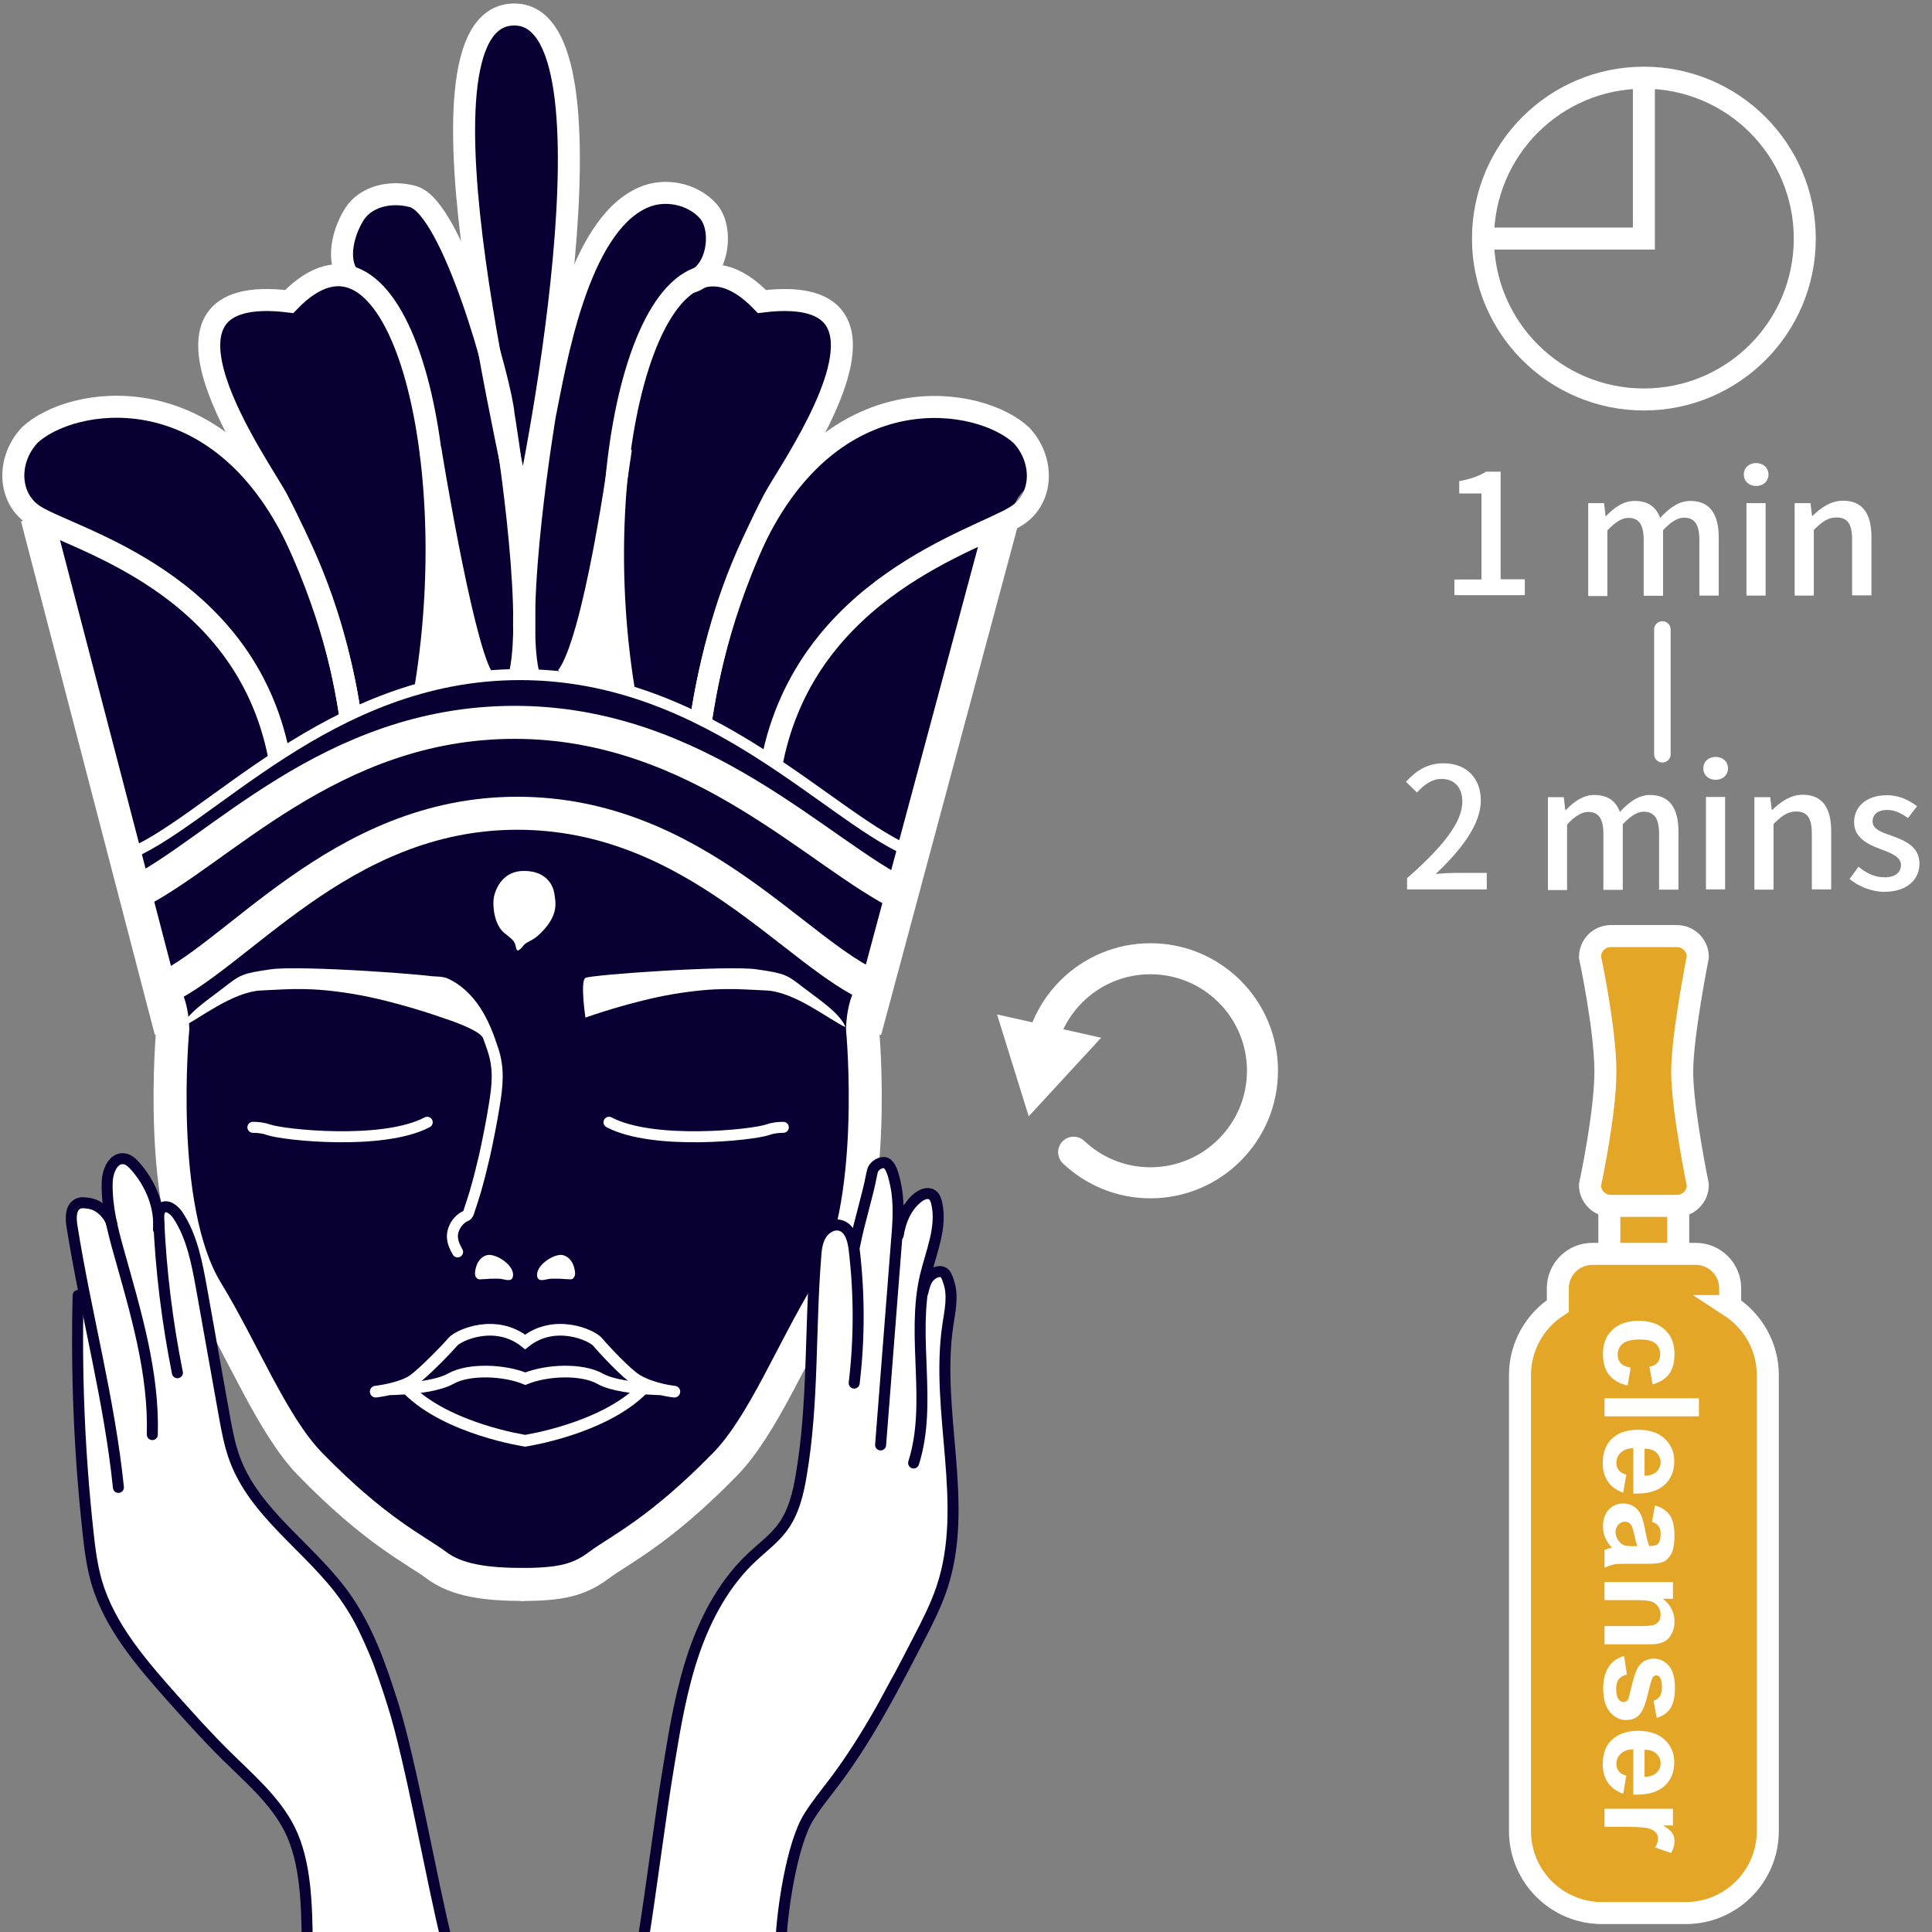 <?xml version="1.0" encoding="UTF-8"?>
<svg id="_圖層_2" data-name="圖層 2" xmlns="http://www.w3.org/2000/svg" xmlns:xlink="http://www.w3.org/1999/xlink" viewBox="0 0 87.78 87.78">
  <rect x="0" y="0" width="87.78" height="87.78" fill="#808080" stroke="none"/>
  <defs>
    <style>
      .cls-1, .cls-2, .cls-3, .cls-4, .cls-5, .cls-6, .cls-7, .cls-8, .cls-9 {
        fill: none;
      }

      .cls-2 {
        stroke-width: 1.5px;
      }

      .cls-2, .cls-3, .cls-4, .cls-5, .cls-10, .cls-6, .cls-7, .cls-8, .cls-9 {
        stroke-miterlimit: 10;
      }

      .cls-2, .cls-3, .cls-4, .cls-10, .cls-6, .cls-7, .cls-8, .cls-9 {
        stroke: #fff;
      }

      .cls-11 {
        clip-path: url(#clippath);
      }

      .cls-12 {
        fill: #fff;
      }

      .cls-13 {
        fill: #080032;
      }

      .cls-3 {
        stroke-width: 1.41px;
      }

      .cls-3, .cls-4, .cls-5, .cls-7, .cls-8 {
        stroke-linecap: round;
      }

      .cls-4, .cls-5, .cls-9 {
        stroke-width: .5px;
      }

      .cls-5 {
        stroke: #080032;
      }

      .cls-10 {
        fill: #e4a626;
      }

      .cls-7 {
        stroke-width: .53px;
      }

      .cls-8 {
        stroke-width: .75px;
      }
    </style>
    <clipPath id="clippath">
      <rect class="cls-1" width="87.78" height="87.78"/>
    </clipPath>
  </defs>
  <g id="_圖層_1-2" data-name="圖層 1">
    <g class="cls-11">
      <path class="cls-13" d="M40.32,42.45c-.3,1.03-.77,2.13-.94,3.18-.18,1.16,.24,2.41,.15,3.59-.04,.49-.15,1.01-.15,1.52,0,.66-.2,1.36-.31,1.9-.15,.75-.15,1.53-.3,2.29-.28,1.43-.75,2.83-1.51,4.09-1.45,2.4-2.61,5-4.46,7.14-1.26,1.45-2.25,2.89-3.92,3.87-1.59,.93-3.46,1.68-5.33,1.7-1.5,.01-2.95-.04-4.23-.83-.99-.61-1.57-1.12-2.16-2.13-.62-1.04-1.82-1.75-2.66-2.63-.97-1.02-1.85-2.12-2.58-3.32-.47-.77-.79-1.53-1.41-2.17-.61-.63-1.13-1.34-1.55-2.11-.81-1.51-1.18-3.23-1.06-4.94,.2-2.9-.12-5.84-.67-8.6-.34-1.68-.53-3.39-.91-5.08-.46-2.04-1.15-3.97-1.58-5.98-.36-1.68-.88-3.2-1.56-4.78-.48-1.09-.84-2.11-1.1-3.27-.19-.86-.37-1.5-.75-2.3-.38-.8-.9-1.59-.58-2.51,.45-1.28,1.4-1.76,2.57-2.27,.39-.17,.65-.09,1.06-.06,.75,.06,1.4,.09,2.1,.25,1.36,.3,2.78,.85,4.03,1.43,.29-.83-.21-1.96-.47-2.76-.31-.98-.99-3.52,.54-3.92,.85-.22,1.67,.33,2.49,.1,.69-.19,1.58-.65,1.98-1.26,.44-.66,.6-1.46,.94-2.17,.56-1.14,1.56-1.64,2.84-1.11,.89,.38,1.96,1.52,2.4,2.41-.16-.31,0-1.09,.02-1.44,.02-.52,.06-1.03,.09-1.55,.05-.9-.13-1.68-.2-2.56-.04-.47,0-.96,0-1.44,0-.48,0-.97,.16-1.43,.13-.39,.35-.7,.46-1.1,.11-.4,.18-.7,.52-1,.77-.67,1.99-.23,2.55,.53,.38,.52,.48,1.48,.48,2.11,0,.87,.1,1.74,.17,2.6,.09,1.11,.17,2.14,.33,3.23,.08,.55,.09,1.1,.09,1.67,0,.54,.2,1.13,0,1.64,.34-.82,.78-1.43,1.36-2.09,.49-.56,.91-1.25,1.63-1.57,.63-.28,1.33-.54,2.04-.4,.7,.14,1.33,.3,1.42,1.07,.09,.77-.1,1.66,.08,2.41,.29,.1,.33,.45,.57,.6,.16,.11,.44,.11,.65,.27,.47,.37,.69,.63,1.36,.57,.99-.1,2.64-.37,2.99,.91,.29,1.08-.14,1.95-.4,2.94-.27,1.03-.33,2.03-1.01,2.87,.05-.55,1.7-.75,2.16-.83,.89-.14,1.71-.63,2.57-.73,1.46-.16,3.65-.06,4.75,1,.56,.53,1.1,1.33,.62,2.08-.17,.26-.39,.37-.52,.68-.19,.46-.22,1.01-.35,1.49-.09,.34-.29,.61-.44,.92-.16,.34-.24,.7-.37,1.06-.39,1.11-.62,2.08-.77,3.26-.1,.83-.25,1.62-.42,2.43-.28,1.35-.88,2.68-1.36,4-.73,2.01-1.41,4.02-2,6.07-.05,.16-.09,.31-.14,.47Z"/>
      <g>
        <path class="cls-2" d="M23.83,71.99c-1.8,0-3.09-.19-4.01-.88-.92-.69-2.75-1.52-5.75-4.61-1.71-1.77-3.02-5.12-4.68-7.84-2.31-3.79-1.54-11.9-1.54-11.9,0,0,0-1.36-.62-1.86"/>
        <path class="cls-12" d="M26.6,46.24s-.25-1.67,0-1.81c.25-.14,6.44-.58,7.77-.39,1.32,.19,1.38,.25,2.12,.82s1.65,1.15,1.93,1.81c-.74-.33-2.31-1.62-3.63-1.67-1.32-.06-2.2-.16-4.16,.16-1.96,.33-4.02,1.07-4.02,1.07Z"/>
        <path class="cls-12" d="M21.6,45.67s-.45-.89-1.43-.99c-.02-.13-.05-.22-.1-.25-.25-.14-6.44-.58-7.77-.39-1.32,.19-1.38,.25-2.12,.82-.74,.58-1.65,1.15-1.93,1.81,.74-.33,2.31-1.62,3.64-1.67,1.32-.06,2.2-.16,4.16,.16,1.96,.33,4.02,1.07,4.02,1.07h0c.47,.15,1.52,.52,1.81,.84,.38,.42-.29-1.41-.29-1.41Z"/>
        <path class="cls-2" d="M39.81,44.89c-3.56-1.41-8.19-7.94-16.31-7.94s-12.83,6.69-16.38,8.11"/>
        <path class="cls-4" d="M11.49,51.22c.24,0,.49,.03,.71,.11,.69,.24,5.2,.72,7.21-.34"/>
        <path class="cls-4" d="M35.59,51.22c-.24,0-.49,.03-.71,.11-.69,.24-5.2,.72-7.21-.34"/>
        <path class="cls-7" d="M30.64,63.23s-.94-.09-1.69-.52c-.48-.28-1.54-1.43-1.8-1.74-.26-.31-1.95-1.07-3.29,0-1.34-1.07-3.03-.31-3.29,0-.26,.31-1.34,1.42-1.8,1.74-.56,.39-1.7,.52-1.7,.52"/>
        <path class="cls-7" d="M29.97,63.12s-.19,0-.46-.02c-.62-.04-1.69-.14-2.25-.46-.82-.46-2.41-.4-3.39,0-.98-.4-2.57-.46-3.39,0-.57,.32-1.64,.43-2.25,.46-.28,.02-.46,.02-.46,.02"/>
        <path class="cls-7" d="M29.19,63.12c-1.8,1.81-5.33,2.34-5.33,2.34,0,0-3.53-.53-5.33-2.34"/>
        <path class="cls-12" d="M21.67,58.08c.07,.06,.15,.05,.24,.04,.11,0,.22-.01,.34-.02,.15,0,.31-.01,.46,0,.23,.02,.53,.17,.59-.09,.12-.49-.73-1.05-1.14-.99-.24,.04-.42,.24-.5,.46-.05,.13-.11,.36-.06,.5,0,.02,.02,.04,.04,.06,.01,.02,.02,.03,.03,.04Z"/>
        <path class="cls-12" d="M26.05,58.08c-.07,.06-.15,.05-.24,.04-.11,0-.22-.01-.34-.02-.15,0-.31-.01-.46,0-.23,.02-.53,.17-.6-.09-.11-.49,.73-1.05,1.14-.99,.23,.04,.42,.24,.5,.46,.05,.13,.11,.36,.06,.5,0,.02-.02,.04-.04,.06-.01,.02-.02,.03-.03,.04Z"/>
        <path class="cls-4" d="M19.47,44.67c.33-.12,.73,0,.73,0,.59,.25,1.07,.73,1.42,1.27,.35,.54,.58,1.15,.78,1.76,.29,.88,.2,1.66,.05,2.56-.12,.75-.27,1.49-.43,2.23-.13,.56-.27,1.12-.43,1.67-.08,.26-.16,.52-.25,.78-.03,.09-.05,.2-.11,.26-.05,.05-.13,.07-.19,.11-.12,.08-.2,.16-.29,.28-.13,.19-.22,.43-.19,.67,.02,.23,.12,.42,.23,.62"/>
        <line class="cls-2" x1="1.68" y1="23.5" x2="7.76" y2="46.83"/>
        <line class="cls-2" x1="39.31" y1="46.83" x2="45.49" y2="23.81"/>
        <path class="cls-2" d="M41.07,40.7c-3.86-1.85-9.29-7.88-17.69-7.88s-13.47,5.94-17.33,7.81"/>
        <path class="cls-9" d="M41.65,38.81c-3.83-1.41-9.29-8.16-18.03-8.16s-14.18,6.84-18,8.26"/>
        <path class="cls-6" d="M15.92,32.56c-.44-2.93-1.26-5.72-2.57-8.33-3.69-7.31-10.13-6.2-11.99-4.47-1.06,1.12-1.02,2.9,.23,3.68,1.74,1.09,9.49,2.95,11.08,10.87"/>
        <path class="cls-6" d="M15.92,32.56c-.31-2.08-1.01-5.44-3.31-9.85-.76-1.46-6.9-9.92,.53-9.01,4.83-5.01,7.96,6.67,6.2,17.5"/>
        <g>
          <path class="cls-6" d="M31.84,32.78c.44-2.93,1.26-5.94,2.57-8.54,3.69-7.31,10.13-6.2,11.99-4.47,1.06,1.12,1.02,2.9-.23,3.68-1.74,1.09-9.51,3.21-11.09,11.14"/>
          <path class="cls-6" d="M31.84,32.78c.31-2.08,1.01-5.65,3.31-10.07,.54-1.04,3.84-5.67,2.95-7.89-.35-.88-1.37-1.38-3.48-1.12-4.83-5.01-8.04,6.79-6.28,17.62"/>
        </g>
        <path class="cls-6" d="M19.55,20.38s1.38,8.58,2.32,10.31"/>
        <path class="cls-6" d="M28.21,20.38s-1.19,8.86-2.47,10.39"/>
        <path class="cls-6" d="M23.72,23.76c.1-1-5.69-22.94-.41-23.1,5.28-.17,.73,22.1,.41,23.1"/>
        <path class="cls-6" d="M15.75,12.42c-.45-.78-.11-1.97,.36-2.7,.51-.79,1.63-1.07,2.65-.79,1.81,.5,4.01,8.53,4.12,9.91,0,0,1.46,8.77,.74,11.8"/>
        <path class="cls-6" d="M24.01,30.64c-.72-3.03,.75-11.8,.75-11.8,.46-2.22,1.44-8.53,4.45-9.86,1.02-.46,2.31-.16,2.99,.64,.67,.8,.46,2.78-.8,3.2"/>
        <path class="cls-12" d="M23.75,43s-.16,.2-.23,.18c-.03,0-.06-.03-.09-.19-.04-.27-.25-.37-.55-.63-.44-.39-.51-1.26-.44-1.6,.08-.39,.41-1.2,1.38-1.19,1.07,.01,1.33,.73,1.37,1.05,.06,.4,.2,.97-.64,1.79-.4,.4-.63,.34-.8,.59Z"/>
        <path class="cls-2" d="M23.66,71.99c1.8,0,2.64-.19,3.56-.88,.92-.69,2.74-1.52,5.75-4.61,1.71-1.77,3.02-5.12,4.68-7.84,2.31-3.79,1.54-11.9,1.54-11.9,0,0,0-1.36,.62-1.86"/>
        <path class="cls-12" d="M20.22,24.75s-.1,6.08-.67,6.32c.97-.13,2.32-.37,2.32-.37l-1.65-5.95Z"/>
        <path class="cls-12" d="M27.45,24.75s-.79,5.67-1.66,5.8c.54,.31,2.84,.84,2.84,.84l-1.18-6.65Z"/>
      </g>
      <path class="cls-3" d="M47.18,48.95c0-.1,0-.2,0-.3,0-2.81,2.28-5.09,5.09-5.09s5.09,2.28,5.09,5.09-2.28,5.09-5.09,5.09c-1.35,0-2.58-.53-3.49-1.39"/>
      <polygon class="cls-12" points="46.74 50.72 50.03 47.15 45.3 46.09 46.74 50.72"/>
      <path class="cls-6" d="M82,10.84c0,4.04-3.27,7.31-7.31,7.31s-7.31-3.27-7.31-7.31,3.27-7.31,7.31-7.31,7.31,3.27,7.31,7.31Z"/>
      <polyline class="cls-6" points="74.69 3.88 74.69 10.84 67.38 10.84"/>
      <g>
        <path class="cls-12" d="M66.08,26.33h1.23v-3.91h-1.01v-.56c.53-.1,.9-.23,1.22-.43h.66v4.89h1.1v.72h-3.2v-.72Z"/>
        <path class="cls-12" d="M72.16,22.86h.72l.07,.59h.02c.36-.38,.78-.69,1.3-.69,.63,0,.98,.29,1.16,.77,.41-.44,.84-.77,1.37-.77,.88,0,1.29,.59,1.29,1.66v2.64h-.88v-2.53c0-.72-.23-1.01-.7-1.01-.29,0-.59,.19-.95,.57v2.98h-.88v-2.53c0-.72-.22-1.01-.7-1.01-.28,0-.59,.19-.95,.57v2.98h-.87v-4.2Z"/>
        <path class="cls-12" d="M79.23,21.56c0-.31,.24-.52,.56-.52s.56,.21,.56,.52-.24,.52-.56,.52-.56-.21-.56-.52Zm.12,1.3h.87v4.2h-.87v-4.2Z"/>
        <path class="cls-12" d="M81.54,22.86h.72l.07,.58h.02c.39-.37,.82-.69,1.39-.69,.89,0,1.29,.59,1.29,1.66v2.64h-.88v-2.53c0-.72-.21-1.01-.71-1.01-.39,0-.66,.2-1.03,.57v2.98h-.87v-4.2Z"/>
        <path class="cls-12" d="M63.93,39.9c1.66-1.46,2.51-2.55,2.51-3.48,0-.61-.33-1.03-.95-1.03-.44,0-.81,.28-1.11,.62l-.5-.49c.48-.52,.98-.84,1.71-.84,1.03,0,1.69,.67,1.69,1.69,0,1.08-.86,2.21-2.05,3.34,.29-.03,.64-.05,.92-.05h1.4v.75h-3.62v-.51Z"/>
        <path class="cls-12" d="M70.33,36.22h.72l.07,.59h.02c.36-.38,.78-.69,1.3-.69,.63,0,.98,.29,1.16,.77,.41-.44,.84-.77,1.37-.77,.88,0,1.29,.59,1.29,1.66v2.64h-.88v-2.53c0-.72-.23-1.01-.7-1.01-.29,0-.59,.19-.95,.57v2.98h-.88v-2.53c0-.72-.22-1.01-.7-1.01-.28,0-.59,.19-.95,.57v2.98h-.87v-4.2Z"/>
        <path class="cls-12" d="M77.39,34.91c0-.31,.24-.52,.56-.52s.56,.21,.56,.52-.24,.52-.56,.52-.56-.21-.56-.52Zm.12,1.3h.87v4.2h-.87v-4.2Z"/>
        <path class="cls-12" d="M79.71,36.22h.72l.07,.58h.02c.39-.37,.82-.69,1.39-.69,.89,0,1.29,.59,1.29,1.66v2.64h-.88v-2.53c0-.72-.21-1.01-.71-1.01-.39,0-.66,.2-1.03,.57v2.98h-.87v-4.2Z"/>
        <path class="cls-12" d="M84.03,39.94l.41-.56c.37,.3,.74,.48,1.19,.48,.5,0,.74-.24,.74-.56,0-.38-.47-.55-.93-.72-.56-.21-1.2-.51-1.2-1.22s.56-1.23,1.49-1.23c.56,0,1.02,.23,1.37,.5l-.41,.54c-.29-.21-.59-.37-.94-.37-.46,0-.67,.23-.67,.52,0,.36,.43,.5,.89,.66,.59,.22,1.24,.48,1.24,1.27,0,.7-.56,1.27-1.59,1.27-.58,0-1.17-.24-1.58-.58Z"/>
      </g>
      <line class="cls-8" x1="75.53" y1="28.6" x2="75.53" y2="34.27"/>
      <g>
        <path class="cls-10" d="M73.97,54.05h1.43c.47,0,.85,.38,.85,.85v2.94s-.04,.09-.09,.09h-2.95s-.09-.04-.09-.09v-2.94c0-.47,.38-.85,.85-.85Z"/>
        <path class="cls-10" d="M78.61,59.34v-.81c0-.86-.7-1.56-1.56-1.56h-4.71c-.86,0-1.56,.7-1.56,1.56v.81c-1.03,.66-1.72,1.82-1.72,3.14v20.71c0,2.06,1.67,3.73,3.73,3.73h3.8c2.06,0,3.73-1.67,3.73-3.73v-20.71c0-1.32-.69-2.47-1.72-3.14Z"/>
        <path class="cls-10" d="M76.19,54.79h-3c-.52,0-.95-.42-.95-.95,0,0,.71-3.27,.7-5.18,0-1.91-.7-5.18-.7-5.18,0-.52,.42-.95,.95-.95h3c.52,0,.95,.42,.95,.95,0,0-.7,3.51-.71,5.18-.01,1.67,.71,5.18,.71,5.18,0,.52-.42,.95-.95,.95Z"/>
      </g>
      <g>
        <path class="cls-12" d="M75.09,62.91l-.15-.81c.16-.03,.28-.09,.37-.19,.08-.1,.12-.22,.12-.38,0-.2-.07-.37-.21-.49-.14-.12-.38-.18-.71-.18-.37,0-.63,.06-.78,.19-.15,.12-.23,.29-.23,.5,0,.16,.04,.28,.13,.38,.09,.1,.24,.17,.46,.21l-.14,.81c-.37-.08-.65-.25-.84-.48-.19-.24-.28-.56-.28-.96,0-.46,.14-.82,.43-1.09,.29-.27,.68-.41,1.19-.41s.91,.14,1.2,.41c.29,.27,.43,.64,.43,1.1,0,.38-.08,.68-.24,.9-.16,.22-.41,.38-.75,.48Z"/>
        <path class="cls-12" d="M72.9,63.53h4.29v.82h-4.29v-.82Z"/>
        <path class="cls-12" d="M73.89,67l-.14,.82c-.3-.11-.53-.27-.69-.5-.16-.23-.24-.51-.24-.85,0-.54,.18-.94,.53-1.2,.28-.21,.64-.31,1.07-.31,.52,0,.92,.13,1.21,.4,.29,.27,.44,.61,.44,1.02,0,.46-.15,.83-.46,1.1-.31,.27-.77,.4-1.4,.38v-2.06c-.24,0-.43,.07-.57,.2-.14,.13-.2,.29-.2,.47,0,.13,.04,.24,.11,.33s.18,.15,.34,.2Zm.83,.05c.24,0,.42-.07,.54-.18,.12-.12,.19-.26,.19-.43,0-.18-.07-.33-.2-.45s-.31-.17-.53-.17v1.23Z"/>
        <path class="cls-12" d="M75.06,69.15l.13-.75c.3,.08,.52,.23,.67,.43,.14,.21,.22,.51,.22,.91,0,.37-.04,.64-.13,.82s-.2,.31-.33,.38c-.13,.07-.38,.11-.74,.11h-.96c-.27,0-.48,0-.6,.03-.13,.03-.27,.08-.42,.15v-.81c.05-.02,.14-.05,.24-.08,.05-.01,.08-.02,.1-.03-.14-.14-.24-.29-.31-.45-.07-.16-.1-.33-.1-.51,0-.32,.09-.57,.26-.76,.17-.18,.39-.28,.66-.28,.18,0,.33,.04,.47,.13,.14,.08,.24,.2,.32,.35,.07,.15,.14,.37,.19,.65,.07,.38,.14,.65,.2,.8h.08c.16,0,.27-.04,.34-.12,.07-.08,.1-.23,.1-.44,0-.15-.03-.26-.09-.34-.06-.08-.16-.15-.3-.2Zm-.67,1.1c-.04-.11-.08-.27-.13-.5s-.1-.38-.14-.45c-.08-.11-.17-.16-.29-.16s-.21,.04-.3,.13c-.08,.09-.13,.2-.13,.33,0,.15,.05,.29,.15,.42,.07,.1,.17,.16,.27,.2,.07,.02,.2,.03,.4,.03h.16Z"/>
        <path class="cls-12" d="M72.9,74.7v-.82h1.59c.34,0,.55-.02,.65-.05,.1-.04,.17-.09,.23-.17,.05-.08,.08-.17,.08-.29,0-.14-.04-.27-.12-.38s-.18-.19-.31-.23c-.13-.04-.37-.06-.71-.06h-1.41v-.82h3.11v.76h-.46c.35,.27,.53,.61,.53,1.03,0,.18-.03,.35-.1,.5-.07,.15-.15,.26-.25,.34-.1,.08-.22,.13-.35,.16-.13,.03-.31,.04-.55,.04h-1.93Z"/>
        <path class="cls-12" d="M73.79,75.25l.13,.83c-.16,.04-.28,.11-.37,.21-.08,.11-.12,.26-.12,.45,0,.21,.04,.37,.12,.48,.05,.07,.13,.11,.22,.11,.06,0,.11-.02,.16-.06,.04-.04,.08-.13,.11-.28,.15-.66,.28-1.09,.4-1.26,.17-.25,.4-.37,.7-.37,.27,0,.5,.11,.68,.32s.28,.54,.28,.99-.07,.74-.21,.95c-.14,.21-.34,.35-.62,.43l-.14-.78c.12-.03,.21-.1,.28-.19,.06-.09,.1-.23,.1-.4,0-.22-.03-.37-.09-.47-.04-.06-.1-.09-.17-.09-.06,0-.11,.03-.15,.08-.05,.07-.13,.33-.23,.77-.1,.44-.22,.74-.37,.92-.15,.17-.35,.26-.61,.26-.29,0-.53-.12-.74-.36-.2-.24-.31-.59-.31-1.06,0-.42,.09-.76,.26-1.01,.17-.25,.41-.41,.7-.48Z"/>
        <path class="cls-12" d="M73.89,80.68l-.14,.82c-.3-.11-.53-.27-.69-.5-.16-.23-.24-.51-.24-.85,0-.54,.18-.94,.53-1.2,.28-.2,.64-.31,1.07-.31,.52,0,.92,.13,1.21,.4,.29,.27,.44,.61,.44,1.02,0,.46-.15,.83-.46,1.1-.31,.27-.77,.4-1.4,.38v-2.06c-.24,0-.43,.07-.57,.2-.14,.13-.2,.29-.2,.47,0,.13,.04,.24,.11,.33s.18,.15,.34,.2Zm.83,.05c.24,0,.42-.07,.54-.18,.12-.12,.19-.26,.19-.43,0-.18-.07-.33-.2-.45s-.31-.17-.53-.17v1.23Z"/>
        <path class="cls-12" d="M72.9,83v-.82h3.11v.76h-.44c.21,.13,.35,.25,.41,.35,.07,.1,.1,.22,.1,.36,0,.19-.05,.37-.16,.54l-.72-.25c.09-.14,.13-.27,.13-.39s-.03-.21-.1-.29c-.06-.08-.18-.14-.34-.19-.17-.04-.51-.07-1.04-.07h-.96Z"/>
      </g>
      <path class="cls-12" d="M3.44,57.1c-.15-.57-.62-1.63-.26-2.19,.4-.63,1.13-.52,1.56-.17,0,0,.09-.32,.09-.35,.01-.13,0-.27,.01-.41,0-.2,.03-.42,.07-.62,.08-.34,.33-.77,.73-.77,.18,0,.27,.17,.38,.3,.18,.21,.3,.38,.38,.64,.08,.24,.26,.46,.37,.69,.09,.2,.17,.41,.24,.63,.02,.07,.05,.43,.2,.37,.12-.05,.07-.29,.21-.34,.24-.09,.52,.27,.68,.4,.24,.2,.34,.57,.43,.85,.26,.87,.53,1.71,.7,2.6,.46,2.34,.86,4.67,1.4,7.01,.53,2.32,2.31,3.73,3.74,5.48,.7,.86,1.49,1.88,1.94,2.89,.64,1.43,1.37,2.95,1.85,4.46,.57,1.82,.96,3.65,1.36,5.52,.28,1.32,.34,2.92,.74,4.2h-6.24c0-1.59-.11-3.41-.79-4.85-.89-1.89-2.45-3.31-3.93-4.75-.74-.71-1.49-1.41-2.21-2.14-.65-.66-.97-1.38-1.41-2.19-.14-.26-.29-.52-.43-.78-.22-.42-.54-.77-.71-1.22-.21-.57-.26-1.22-.39-1.8-.27-1.2-.52-2.33-.4-3.59,.17-1.81-.16-3.63-.23-5.44-.05-1.44,.25-3.05-.11-4.44Z"/>
      <g>
        <path class="cls-5" d="M3.55,58.86c-.09,3.59,.06,7.19,.45,10.76,.08,.76,.18,1.52,.39,2.26,.6,2.04,2.06,3.71,3.47,5.3,.78,.87,1.56,1.74,2.39,2.56,1.06,1.05,2.24,2.04,2.91,3.37,.75,1.49,.78,3.5,.8,5.17"/>
        <path class="cls-5" d="M5.09,55.66c-.08-.39-.51-.92-1.07-.99-.16-.02-.33-.05-.47,.02-.35,.16-.34,.65-.28,1.02,.63,3.97,1.7,7.87,2.11,11.87"/>
        <path class="cls-5" d="M7.2,55.85c.08-1.04-.37-2.09-1.06-2.87-.14-.15-.3-.31-.5-.33-.5-.07-.76,.57-.77,1.08-.03,1.09,.25,2.16,.54,3.19,.76,2.71,1.59,5.45,1.51,8.26"/>
        <path class="cls-5" d="M8.06,62.37c-.46-2.3-.75-4.63-.85-6.97,0-.18,0-.4,.14-.51,.24-.18,.56,.07,.73,.32,.65,.98,.87,2.18,1.08,3.34,.34,1.92,.69,3.85,1.03,5.77,.12,.66,.24,1.32,.47,1.95,.92,2.52,3.45,4.07,5.01,6.26,1.04,1.46,1.64,3.19,2.18,4.9,.82,2.58,1.78,8.1,2.44,10.72"/>
      </g>
      <path class="cls-12" d="M37.78,55.85c.1-.09,.21-.11,.34-.1,.17,.02,.37,.14,.48,.27,.11,.12,.25,.06,.33-.07,.1-.17,.11-.42,.15-.61,.07-.27,.19-.52,.27-.79,.13-.39,.22-.8,.41-1.16,.17-.31,.47-.49,.64-.07,.05,.13,.08,.26,.09,.4,0,.07,0,.13,.01,.2,0,.06,.03,.11,.04,.17,.02,.08,.05,.16,.07,.25,.05,.15,.09,.3,.13,.46,.01,.05,.02,.15,.05,.19,.08,.1,.32-.35,.37-.4,.34-.38,.85-.51,1.12,0,.23,.45,.11,1.16,.11,1.66,0,.27,.04,.57,0,.84-.04,.23-.18,.42-.22,.64,.95-.03,.8,1.15,.8,1.88,0,1.18-.04,2.35-.04,3.53s.06,2.17,.26,3.24c.19,1,.32,2.09,.2,3.12-.14,1.16-.61,2.45-1.04,3.54-.37,.95-.84,1.75-1.42,2.57-.63,.89-1.05,1.89-1.54,2.88-.58,1.18-1.36,2.18-2.16,3.2-1.33,1.69-1.93,4.48-1.85,6.61h-6.21c.02-.74,.21-1.62,.27-2.35,.07-.88,.19-1.74,.31-2.63,.22-1.66,.57-3.31,.98-4.92,.37-1.44,.56-2.99,1.03-4.4,.32-.96,1.07-1.7,1.68-2.47,.46-.58,.92-1.07,1.48-1.55,.17-.14,.35-.27,.51-.43,.13-.13,.36-.36,.43-.52,.1-.26,0-.56,.14-.83,.34-.65,.65-1.25,.75-2,.09-.64,.08-1.27,.13-1.92,.02-.28,.01-.57,.05-.85,.05-.32,.13-.59,.1-.91-.03-.35,0-.72,.02-1.07,.02-.45,.04-.91,.07-1.36,.04-.51-.06-1.01-.1-1.51-.04-.46-.14-.9-.12-1.37,.02-.35,.11-.73,.39-.96,.06-.05,.13-.08,.19-.12,.05-.03,.08-.09,.12-.13,.04-.04,.09-.07,.14-.12Z"/>
      <g>
        <path class="cls-5" d="M38.81,62.84c.24-2.01,.24-4.05,0-6.06-.05-.43-.18-.95-.59-1.09-.34-.12-.72,.1-.91,.41-.19,.31-.23,.68-.25,1.03-.26,3.28-.1,6.61-.65,9.86-.14,.86-.35,1.74-.88,2.44-.37,.49-.87,.86-1.32,1.28-1.27,1.17-2.12,2.74-2.68,4.37-.56,1.63-.85,3.34-1.13,5.05-.38,2.24-.83,5.9-1.2,8.14"/>
        <path class="cls-5" d="M38.83,56.6c.2-1.07,.58-2.2,.78-3.27,.02-.09,.04-.19,.09-.26,.13-.19,.44-.34,.62-.19,.18,.15,.28,.54,.33,.76,.23,.91,.16,1.86,.08,2.79-.24,3.07-.48,6.15-.72,9.22"/>
        <path class="cls-5" d="M40.81,56.12c.1-.64,.36-1.27,.86-1.68,.19-.16,.46-.29,.67-.16,.13,.08,.19,.24,.22,.39,.25,1.11-.26,2.22-.52,3.32-.64,2.77,.33,5.77-.53,8.48"/>
        <path class="cls-5" d="M41.93,58.71c.06-.24,.12-.49,.27-.67,.16-.19,.46-.35,.67-.22,.12,.07,.18,.26,.22,.39,.23,.62,.08,1.31-.02,1.96-.6,3.97,1,8.17-.28,11.98-.27,.8-.65,1.55-1.04,2.3-1.15,2.23-2.31,4.47-3.81,6.47-.4,.53-.83,1.05-1.18,1.61-.78,1.22-1.23,4.29-1.28,5.74"/>
      </g>
    </g>
  </g>
</svg>